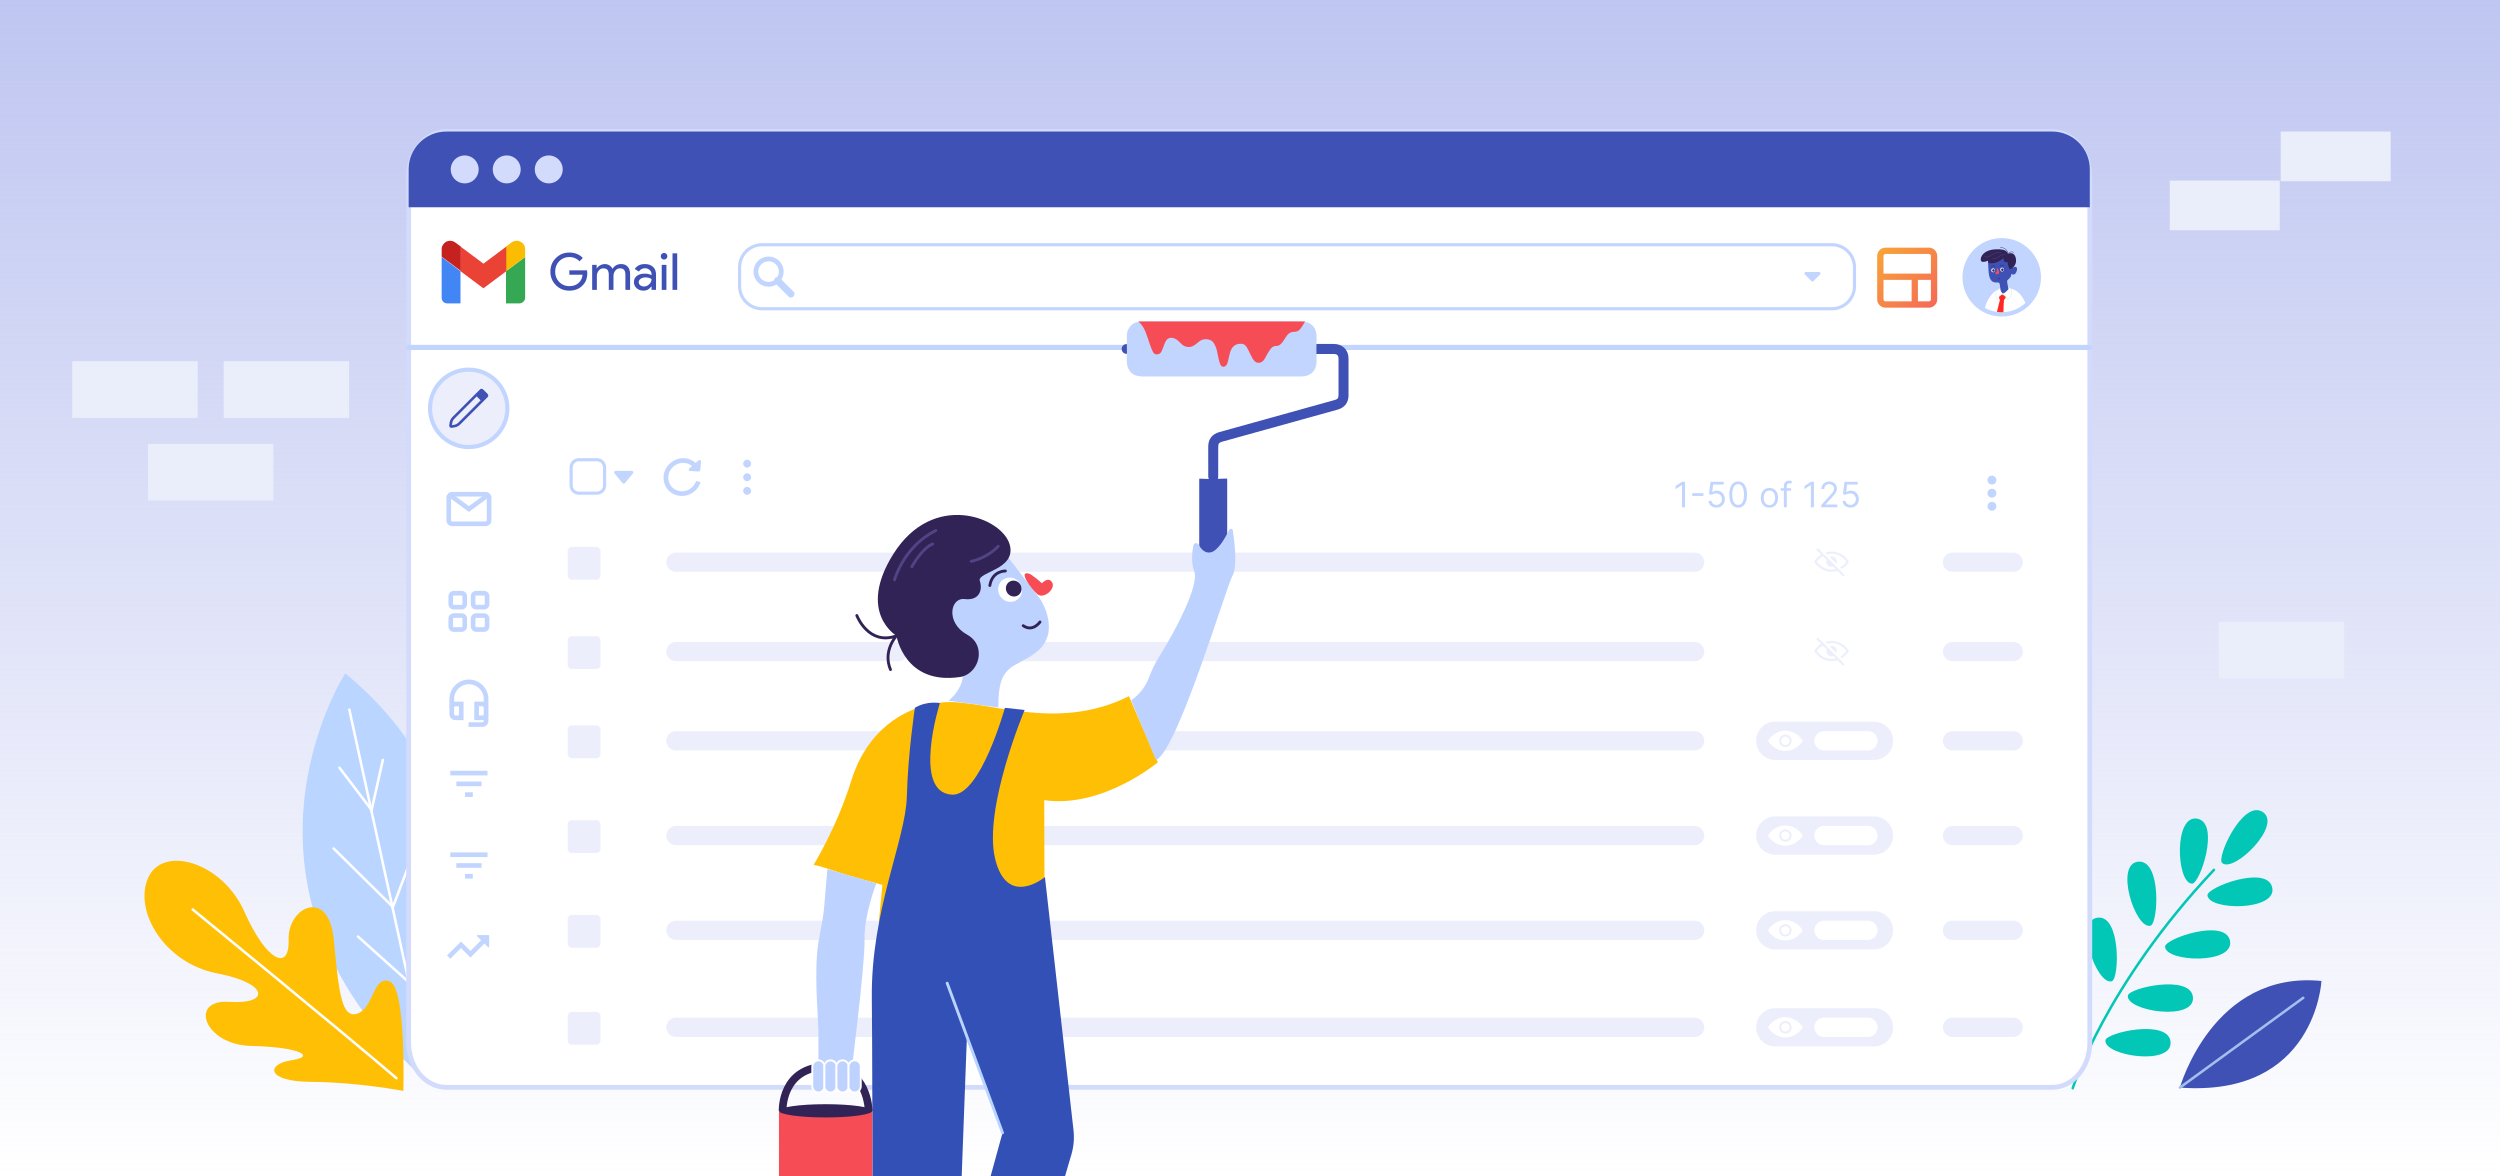 <svg width="969" height="456" viewBox="0 0 969 456" fill="none" xmlns="http://www.w3.org/2000/svg">
<rect x="0" y="0" width="969" height="456" fill="#333333" stroke="none"/>
<g clip-path="url(#clip0_953_5939)">
<rect width="969" height="456" fill="white"/>
<rect width="969" height="456" fill="url(#paint0_linear_953_5939)"/>
<path d="M168.181 421.525C168.181 421.525 209.663 322.916 133.807 261C133.807 261 79.374 345.312 168.181 421.525Z" fill="#BAD5FF"/>
<path d="M135.395 275.03L163.837 405.337" stroke="white" stroke-width="0.993" stroke-linecap="round" stroke-linejoin="round"/>
<path d="M148.39 294.544L143.957 314.282" stroke="white" stroke-width="0.993" stroke-linecap="round" stroke-linejoin="round"/>
<path d="M163.49 322.042L152.171 351.876" stroke="white" stroke-width="0.993" stroke-linecap="round" stroke-linejoin="round"/>
<path d="M169.126 357.013L158.592 381.3" stroke="white" stroke-width="0.993" stroke-linecap="round" stroke-linejoin="round"/>
<path d="M131.576 297.585L143.831 313.693" stroke="white" stroke-width="0.993" stroke-linecap="round" stroke-linejoin="round"/>
<path d="M129.32 328.874L152.037 351.287" stroke="white" stroke-width="0.993" stroke-linecap="round" stroke-linejoin="round"/>
<path d="M138.766 363.025L158.459 380.702" stroke="white" stroke-width="0.993" stroke-linecap="round" stroke-linejoin="round"/>
<path d="M156.337 422.827C156.337 422.827 138.32 419.411 120.669 419.331C103.018 419.25 103.081 412.427 112.945 410.956C122.81 409.484 115.996 405.809 97.506 405.417C79.017 405.025 73.077 387.231 88.828 388.319C104.579 389.407 104.526 381.193 84.146 377.277C63.766 373.353 51.743 353.178 57.397 340.281C63.052 327.384 86.188 334.073 94.742 353.41C103.295 372.738 112.312 376.671 111.875 364.131C111.438 351.59 127.457 343.706 129.401 364.371C131.345 385.037 132.433 395.044 138.641 392.832C144.849 390.62 144.67 377.75 151.101 380.426C157.532 383.102 156.328 422.836 156.328 422.836L156.337 422.827Z" fill="#FFBF04"/>
<path d="M74.7 352.518C74.7 352.518 134.341 401.279 153.651 417.904" stroke="white" stroke-width="0.993" stroke-linecap="round" stroke-linejoin="round"/>
<path d="M803.389 421.787C803.389 421.787 815.84 382.096 858.114 337.172" stroke="#03C7B6" stroke-linecap="round" stroke-linejoin="round"/>
<path d="M861.288 334.488C859.016 332.417 869.161 310.133 876.812 314.587C885.186 319.465 865.809 338.609 861.288 334.488Z" fill="#03C7B6"/>
<path d="M855.619 346.983C855.463 343.91 878.36 335.223 880.654 343.776C883.171 353.142 855.92 353.097 855.619 346.983Z" fill="#03C7B6"/>
<path d="M839.182 366.906C839.126 363.833 862.268 355.859 864.306 364.467C866.533 373.911 839.304 373.02 839.182 366.906Z" fill="#03C7B6"/>
<path d="M824.738 385.939C825.027 382.876 848.937 377.586 849.973 386.373C851.109 396.006 824.158 392.03 824.738 385.939Z" fill="#03C7B6"/>
<path d="M816.062 403.245C816.352 400.182 840.262 394.893 841.298 403.679C842.434 413.312 815.483 409.337 816.062 403.245Z" fill="#03C7B6"/>
<path d="M849.661 342.507C852.735 342.54 860.497 319.32 851.866 317.36C842.411 315.222 843.536 342.44 849.661 342.507Z" fill="#03C7B6"/>
<path d="M833.536 358.799C836.509 358.019 837.868 333.575 829.025 333.965C819.337 334.399 827.611 360.358 833.536 358.799Z" fill="#03C7B6"/>
<path d="M818.535 380.337C821.486 379.457 822.087 354.99 813.256 355.658C803.59 356.393 812.666 382.085 818.535 380.337Z" fill="#03C7B6"/>
<path d="M808.389 399.369C811.006 397.754 805.17 373.978 796.829 376.929C787.686 380.17 803.177 402.588 808.389 399.369Z" fill="#03C7B6"/>
<path d="M844.917 421.553C844.917 421.553 857.701 376.05 899.797 380.226C899.797 380.226 897.581 425.429 844.917 421.553Z" fill="#3F51B5"/>
<path d="M892.737 386.752L844.917 421.553" stroke="#A4BFED" stroke-linecap="round" stroke-linejoin="round"/>
<path d="M86.69 161.96L135.3 161.96L135.3 140L86.69 140L86.69 161.96Z" fill="#EAEEFB"/>
<path d="M28 161.96L76.61 161.96L76.61 140L28 140L28 161.96Z" fill="#EAEEFB"/>
<path d="M57.34 194L105.95 194L105.95 172.04L57.34 172.04L57.34 194Z" fill="#EAEEFB"/>
<path d="M883.62 70H841V89.26H883.62V70Z" fill="#EAEEFB"/>
<path d="M926.62 51H884V70.26H926.62V51Z" fill="#EAEEFB"/>
<path d="M908.61 241H860V262.96H908.61V241Z" fill="#EAEEFB"/>
<path d="M810.002 68.256V404.172C810.002 413.709 803.47 421.443 795.414 421.443H172.984C164.928 421.443 158.396 413.709 158.396 404.172V68.256C158.396 58.725 164.928 50.991 172.984 50.991H795.42C803.47 50.991 810.002 58.719 810.002 68.256Z" fill="white" stroke="#D2DBFC" stroke-width="1.852" stroke-miterlimit="10"/>
<path d="M810.002 65.573V80.337H158.396V65.573C158.396 57.523 164.928 50.991 172.984 50.991H795.42C803.47 50.997 810.002 57.523 810.002 65.573Z" fill="#3F51B5"/>
<path d="M180.118 71.091C183.115 71.091 185.545 68.661 185.545 65.664C185.545 62.667 183.115 60.237 180.118 60.237C177.12 60.237 174.69 62.667 174.69 65.664C174.69 68.661 177.12 71.091 180.118 71.091Z" fill="#D2DBFC"/>
<path d="M196.405 71.091C199.402 71.091 201.832 68.661 201.832 65.664C201.832 62.667 199.402 60.237 196.405 60.237C193.407 60.237 190.978 62.667 190.978 65.664C190.978 68.661 193.407 71.091 196.405 71.091Z" fill="#D2DBFC"/>
<path d="M212.698 71.091C215.695 71.091 218.125 68.661 218.125 65.664C218.125 62.667 215.695 60.237 212.698 60.237C209.701 60.237 207.271 62.667 207.271 65.664C207.271 68.661 209.701 71.091 212.698 71.091Z" fill="#D2DBFC"/>
<path d="M231.349 191.151H224.37C222.715 191.151 221.375 189.811 221.375 188.155V181.177C221.375 179.521 222.715 178.182 224.37 178.182H231.349C233.004 178.182 234.344 179.521 234.344 181.177V188.155C234.349 189.811 233.004 191.151 231.349 191.151Z" fill="white" stroke="#C2D5FF" stroke-width="1.235" stroke-miterlimit="10" stroke-linecap="round" stroke-linejoin="round"/>
<path d="M238.663 183.121H244.837L241.752 186.825L238.663 183.121Z" fill="#C2D5FF" stroke="#C2D5FF" stroke-width="1.235" stroke-miterlimit="10" stroke-linecap="round" stroke-linejoin="round"/>
<path d="M271.727 178.907L271.422 182.206C271.392 182.529 271.107 182.775 270.788 182.754L267.483 182.572C266.964 182.547 266.761 181.911 267.161 181.565L268.225 180.646C267.323 179.886 266.213 179.475 265.064 179.413C263.651 179.336 262.188 179.793 261.009 180.811C259.83 181.829 259.165 183.209 259.034 184.618C258.904 186.028 259.312 187.463 260.289 188.601C261.273 189.733 262.633 190.346 264.046 190.423C265.459 190.5 266.919 190.039 268.098 189.021C268.938 188.296 269.512 187.394 269.825 186.422L271.545 186.912C271.134 188.2 270.362 189.406 269.251 190.365C266.125 193.064 261.489 192.812 258.89 189.802C256.292 186.793 256.719 182.17 259.845 179.471C262.748 176.964 266.956 177.004 269.618 179.432L270.765 178.441C271.171 178.103 271.775 178.394 271.727 178.907Z" fill="#C2D5FF"/>
<path d="M289.594 181.255C290.443 181.255 291.131 180.567 291.131 179.718C291.131 178.869 290.443 178.181 289.594 178.181C288.746 178.181 288.058 178.869 288.058 179.718C288.058 180.567 288.746 181.255 289.594 181.255Z" fill="#C2D5FF"/>
<path d="M289.594 186.521C290.443 186.521 291.131 185.833 291.131 184.985C291.131 184.136 290.443 183.448 289.594 183.448C288.746 183.448 288.058 184.136 288.058 184.985C288.058 185.833 288.746 186.521 289.594 186.521Z" fill="#C2D5FF"/>
<path d="M289.594 191.789C290.443 191.789 291.131 191.101 291.131 190.252C291.131 189.403 290.443 188.715 289.594 188.715C288.746 188.715 288.058 189.403 288.058 190.252C288.058 191.101 288.746 191.789 289.594 191.789Z" fill="#C2D5FF"/>
<path d="M158.396 134.662H810.002" stroke="#C2D5FF" stroke-width="1.971" stroke-miterlimit="10" stroke-linecap="round" stroke-linejoin="round"/>
<path d="M710.063 119.662H295.399C290.573 119.662 286.663 115.752 286.663 110.926V103.599C286.663 98.773 290.573 94.863 295.399 94.863H710.063C714.889 94.863 718.798 98.773 718.798 103.599V110.926C718.798 115.752 714.889 119.662 710.063 119.662Z" fill="white" stroke="#C2D5FF" stroke-width="1.235" stroke-miterlimit="10" stroke-linecap="round" stroke-linejoin="round"/>
<path d="M702.122 108.934L699.536 106.348C699.196 106.008 699.439 105.425 699.919 105.425H705.091C705.57 105.425 705.813 106.008 705.473 106.348L702.887 108.934C702.675 109.147 702.335 109.147 702.122 108.934Z" fill="#C2D5FF"/>
<path d="M775.874 122.703C784.279 122.703 791.093 115.889 791.093 107.484C791.093 99.078 784.279 92.265 775.874 92.265C767.469 92.265 760.655 99.078 760.655 107.484C760.655 115.889 767.469 122.703 775.874 122.703Z" fill="#C2D5FF"/>
<path d="M785.058 117.428C782.793 119.54 779.819 120.87 776.528 120.997C776.322 121.034 776.097 121.034 775.873 121.034C775.235 121.034 774.622 120.997 774.021 120.882C772.34 120.675 770.749 120.135 769.329 119.346C770.379 115.455 772.88 112.316 775.648 111.849C781.518 110.865 783.692 114.417 785.058 117.428Z" fill="white"/>
<path d="M777.726 114.623C777.616 115.127 776.736 116.359 776.736 116.359C776.602 117.913 776.548 119.48 776.53 120.997C776.323 121.034 776.099 121.034 775.874 121.034C775.237 121.034 774.623 120.997 774.022 120.882C774.623 118.077 775.164 116.359 775.164 116.359C774.769 115.497 774.733 114.526 774.733 114.526C774.733 114.526 775.273 113.761 776.001 113.725C776.736 113.67 777.835 114.119 777.726 114.623Z" fill="#FF2923"/>
<path d="M776.243 111.376C773.748 111.873 772.753 114.629 774.113 115.959C774.113 115.959 774.623 114.751 776.158 114.065C776.158 114.065 777.403 114.745 778.356 116.177C778.356 116.177 779.922 114.66 779.752 112.905C779.582 111.157 777.609 111.102 776.243 111.376Z" fill="white"/>
<path d="M776.243 111.376L776.231 111.303C774.464 111.655 773.426 113.118 773.426 114.448C773.426 115.03 773.627 115.595 774.064 116.014C774.082 116.032 774.106 116.038 774.13 116.032C774.155 116.026 774.173 116.008 774.185 115.99L774.191 115.977C774.246 115.85 774.78 114.763 776.194 114.138L776.164 114.071L776.128 114.138C776.128 114.138 776.146 114.15 776.182 114.168C776.425 114.314 777.475 114.988 778.301 116.226C778.313 116.245 778.331 116.257 778.356 116.257C778.38 116.257 778.398 116.251 778.416 116.238C778.416 116.238 778.774 115.892 779.133 115.34C779.491 114.788 779.849 114.023 779.849 113.185C779.849 113.094 779.843 113.003 779.837 112.906C779.776 112.244 779.454 111.801 779.005 111.54C778.562 111.279 777.997 111.182 777.433 111.182C777.02 111.182 776.607 111.23 776.237 111.303L776.243 111.376L776.255 111.449C776.613 111.376 777.02 111.327 777.421 111.327C777.967 111.327 778.507 111.418 778.914 111.661C779.321 111.904 779.612 112.293 779.673 112.912C779.679 112.997 779.685 113.088 779.685 113.173C779.685 113.968 779.339 114.709 778.993 115.249C778.817 115.516 778.647 115.735 778.513 115.886C778.447 115.959 778.392 116.02 778.356 116.062C778.337 116.081 778.319 116.099 778.313 116.105L778.301 116.117L778.356 116.172L778.416 116.129C777.451 114.684 776.2 113.998 776.194 113.992C776.176 113.98 776.152 113.98 776.128 113.992C774.568 114.684 774.045 115.917 774.045 115.923L774.112 115.953L774.167 115.898C773.766 115.51 773.578 114.988 773.578 114.435C773.578 113.185 774.561 111.777 776.261 111.443L776.243 111.376Z" fill="#E0E0E0"/>
<path d="M774.695 97.984C770.646 98.305 770.452 99.592 770.634 102.889C770.816 106.185 770.719 109.815 774.209 109.481C775.284 109.378 775.102 110.374 775.357 112.116C775.454 112.79 775.83 113.366 776.225 113.761C777.141 113.785 778.501 112.055 778.501 112.055C778.501 112.055 777.888 109.408 777.967 108.874C778.046 108.34 779.703 107.727 779.576 106.142C779.576 106.142 780.881 107.138 781.567 105.347C782.259 103.556 781.391 102.816 779.831 103.969C779.831 103.963 779.879 97.577 774.695 97.984Z" fill="#3F51B5"/>
<path d="M776.735 104.467C776.747 104.886 776.431 105.232 776.025 105.244C775.618 105.256 775.284 104.929 775.272 104.51C775.26 104.091 775.575 103.745 775.982 103.733C776.389 103.721 776.723 104.048 776.735 104.467Z" fill="white"/>
<path d="M776.601 104.528C776.607 104.801 776.401 105.032 776.134 105.038C775.867 105.044 775.648 104.831 775.642 104.558C775.636 104.285 775.843 104.054 776.11 104.048C776.377 104.036 776.595 104.255 776.601 104.528Z" fill="#312356"/>
<path d="M775.248 103.18C775.278 103.143 775.582 102.846 776.025 102.846C776.201 102.846 776.395 102.888 776.614 103.016C776.656 103.04 776.705 103.028 776.729 102.985C776.753 102.943 776.741 102.894 776.699 102.87C776.456 102.73 776.225 102.676 776.025 102.676C775.745 102.676 775.521 102.773 775.369 102.87C775.211 102.967 775.126 103.064 775.12 103.064C775.09 103.101 775.09 103.155 775.126 103.186C775.163 103.216 775.217 103.216 775.248 103.18Z" fill="#312356"/>
<path d="M773.274 104.759C773.287 105.178 772.971 105.524 772.564 105.536C772.157 105.548 771.824 105.22 771.811 104.801C771.799 104.382 772.115 104.036 772.522 104.024C772.928 104.012 773.262 104.346 773.274 104.759Z" fill="white"/>
<path d="M773.142 104.825C773.148 105.098 772.942 105.329 772.675 105.335C772.407 105.341 772.189 105.129 772.183 104.856C772.177 104.582 772.383 104.352 772.65 104.346C772.911 104.334 773.136 104.552 773.142 104.825Z" fill="#312356"/>
<path d="M771.788 103.472C771.819 103.436 772.122 103.138 772.565 103.138C772.741 103.138 772.936 103.181 773.154 103.308C773.197 103.332 773.245 103.32 773.269 103.278C773.294 103.235 773.282 103.187 773.239 103.163C772.996 103.023 772.766 102.968 772.565 102.968C772.286 102.968 772.061 103.065 771.91 103.163C771.752 103.26 771.667 103.357 771.661 103.357C771.63 103.393 771.63 103.448 771.667 103.478C771.703 103.515 771.758 103.509 771.788 103.472Z" fill="#312356"/>
<path d="M774.016 104.2C773.901 104.461 773.974 105.438 773.974 105.438C773.974 105.438 773.257 105.469 773.446 105.997C773.634 106.519 774.842 106.3 774.824 105.681C774.811 105.062 774.35 103.459 774.016 104.2Z" fill="#FF4B55"/>
<path d="M774.228 108.152C774.234 108.158 774.386 108.237 774.592 108.237C774.701 108.237 774.829 108.213 774.95 108.14C775.072 108.067 775.187 107.946 775.284 107.763C775.308 107.721 775.29 107.672 775.248 107.648C775.205 107.624 775.156 107.642 775.132 107.685C775.053 107.842 774.956 107.939 774.865 107.994C774.774 108.049 774.683 108.067 774.598 108.067C774.519 108.067 774.446 108.049 774.392 108.037C774.367 108.031 774.343 108.018 774.331 108.012L774.313 108.006H774.307C774.264 107.982 774.216 108 774.191 108.043C774.173 108.079 774.185 108.128 774.228 108.152Z" fill="#312356"/>
<path d="M778.223 98.391C778.132 98.433 778.454 96.242 773.136 96.654C767.818 97.061 767.156 100.898 768.073 101.359C768.996 101.82 770.708 101.001 770.708 101.001C770.708 101.001 769.839 102.227 772.292 102.051C774.744 101.875 776.584 99.957 776.584 99.957C776.584 99.957 776.274 102.075 778.089 101.565C778.089 101.565 778.447 104.121 779.085 104.273C779.722 104.425 781.689 102.816 781.41 100.57C781.137 98.318 779.832 97.704 778.223 98.391Z" fill="#312356"/>
<path d="M772.145 100.108C772.151 100.12 772.358 100.351 772.85 100.351C773.269 100.351 773.894 100.181 774.78 99.574C776.037 98.718 776.704 98.578 776.996 98.578C777.069 98.578 777.117 98.585 777.148 98.597L777.178 98.609H777.184L777.196 98.591L777.184 98.609L777.196 98.591L777.184 98.609C777.22 98.627 777.263 98.615 777.287 98.578C777.305 98.542 777.293 98.499 777.257 98.475C777.245 98.469 777.166 98.427 777.002 98.433C776.668 98.433 775.976 98.585 774.701 99.453C773.827 100.047 773.232 100.199 772.856 100.199C772.637 100.199 772.485 100.151 772.394 100.102C772.346 100.078 772.315 100.054 772.297 100.035L772.273 100.017L772.267 100.011C772.243 99.981 772.194 99.975 772.164 100.005C772.127 100.029 772.121 100.078 772.145 100.108Z" fill="#514486"/>
<path d="M769.22 99.362C769.226 99.369 769.536 99.727 770.131 99.727C770.489 99.727 770.95 99.593 771.503 99.186C772.577 98.391 773.907 97.936 774.896 97.936C775.206 97.936 775.485 97.978 775.704 98.07C775.74 98.088 775.789 98.063 775.801 98.027C775.819 97.991 775.795 97.942 775.758 97.93C775.509 97.833 775.218 97.784 774.89 97.784C773.858 97.784 772.51 98.252 771.406 99.059C770.871 99.454 770.446 99.569 770.125 99.569C769.858 99.569 769.657 99.49 769.524 99.411C769.457 99.375 769.408 99.332 769.372 99.302L769.336 99.265L769.329 99.259C769.305 99.229 769.257 99.223 769.226 99.253C769.196 99.284 769.19 99.332 769.22 99.362Z" fill="#514486"/>
<path d="M775.26 95.859C776.614 96.065 777.336 96.551 777.719 97.037C778.101 97.522 778.156 98.014 778.156 98.245C778.156 98.287 778.156 98.323 778.15 98.348V98.372V98.378C778.144 98.415 778.162 98.445 778.198 98.457C778.229 98.469 778.265 98.457 778.29 98.433L778.296 98.427C778.326 98.39 778.466 98.202 778.702 98.032C778.939 97.862 779.273 97.698 779.692 97.698C779.929 97.698 780.19 97.747 780.481 97.88C780.517 97.899 780.566 97.88 780.578 97.844C780.596 97.808 780.578 97.759 780.542 97.747C780.232 97.607 779.947 97.553 779.692 97.553C779.206 97.553 778.824 97.753 778.563 97.953C778.302 98.154 778.168 98.348 778.162 98.354L778.223 98.396L778.296 98.409C778.296 98.409 778.302 98.348 778.302 98.251C778.302 97.996 778.247 97.468 777.834 96.945C777.421 96.423 776.663 95.92 775.285 95.713C775.242 95.707 775.206 95.737 775.2 95.774C775.194 95.816 775.218 95.853 775.26 95.859Z" fill="#312356"/>
<path d="M747.634 95.986H730.831C729.046 95.986 727.595 97.431 727.595 99.215V116.025C727.595 117.81 729.046 119.26 730.831 119.26H747.634C749.419 119.26 750.87 117.81 750.87 116.025V99.215C750.87 97.431 749.419 95.986 747.634 95.986ZM730.042 116.025V108.485H740.944V116.808H730.837C730.388 116.808 730.042 116.456 730.042 116.025ZM748.423 116.025C748.423 116.456 748.065 116.808 747.634 116.808H743.385V108.485H748.423V116.025ZM748.423 106.039H730.042V99.215C730.042 98.784 730.394 98.432 730.831 98.432H747.634C748.065 98.432 748.423 98.784 748.423 99.215V106.039Z" fill="url(#paint1_linear_953_5939)"/>
<path d="M297.895 110.202C300.613 110.202 302.817 107.998 302.817 105.28C302.817 102.562 300.613 100.359 297.895 100.359C295.177 100.359 292.974 102.562 292.974 105.28C292.974 107.998 295.177 110.202 297.895 110.202Z" fill="white" stroke="#C2D5FF" stroke-width="1.852" stroke-miterlimit="10" stroke-linecap="round" stroke-linejoin="round"/>
<path d="M301.374 108.759L306.58 113.965" stroke="#C2D5FF" stroke-width="2.716" stroke-miterlimit="10" stroke-linecap="round" stroke-linejoin="round"/>
<path d="M227.633 105.845C227.633 107.821 227.047 109.395 225.874 110.567C224.557 111.963 222.825 112.661 220.678 112.661C218.623 112.661 216.885 111.95 215.462 110.528C214.039 109.105 213.328 107.353 213.328 105.272C213.328 103.191 214.039 101.439 215.462 100.016C216.885 98.594 218.623 97.882 220.678 97.882C221.719 97.882 222.7 98.067 223.622 98.436C224.544 98.805 225.301 99.325 225.894 99.997L224.59 101.301C224.155 100.774 223.589 100.365 222.891 100.076C222.206 99.773 221.468 99.621 220.678 99.621C219.137 99.621 217.833 100.155 216.766 101.222C215.712 102.302 215.185 103.652 215.185 105.272C215.185 106.892 215.712 108.242 216.766 109.322C217.833 110.389 219.137 110.923 220.678 110.923C222.087 110.923 223.26 110.528 224.195 109.737C225.13 108.947 225.67 107.86 225.815 106.477H220.678V104.778H227.534C227.6 105.147 227.633 105.502 227.633 105.845ZM231.343 112.345H229.525V102.664H231.264V104.007H231.343C231.62 103.533 232.041 103.138 232.607 102.822C233.187 102.506 233.76 102.348 234.326 102.348C235.038 102.348 235.663 102.512 236.203 102.842C236.743 103.171 237.139 103.625 237.389 104.205C238.192 102.967 239.305 102.348 240.728 102.348C241.847 102.348 242.71 102.69 243.316 103.375C243.922 104.06 244.225 105.035 244.225 106.299V112.345H242.407V106.576C242.407 105.667 242.243 105.015 241.913 104.62C241.584 104.212 241.031 104.007 240.254 104.007C239.556 104.007 238.969 104.304 238.495 104.897C238.021 105.489 237.784 106.187 237.784 106.991V112.345H235.966V106.576C235.966 105.667 235.802 105.015 235.472 104.62C235.143 104.212 234.59 104.007 233.813 104.007C233.115 104.007 232.528 104.304 232.054 104.897C231.58 105.489 231.343 106.187 231.343 106.991V112.345ZM247.578 109.382C247.578 109.856 247.775 110.251 248.17 110.567C248.579 110.883 249.053 111.041 249.593 111.041C250.357 111.041 251.035 110.758 251.628 110.192C252.234 109.625 252.537 108.96 252.537 108.196C251.97 107.748 251.18 107.524 250.166 107.524C249.428 107.524 248.809 107.702 248.309 108.058C247.821 108.413 247.578 108.855 247.578 109.382ZM249.929 102.348C251.272 102.348 252.333 102.71 253.11 103.434C253.887 104.146 254.275 105.127 254.275 106.378V112.345H252.537V111.002H252.458C251.707 112.108 250.706 112.661 249.454 112.661C248.388 112.661 247.492 112.345 246.767 111.713C246.056 111.081 245.701 110.29 245.701 109.342C245.701 108.341 246.076 107.544 246.827 106.951C247.591 106.359 248.605 106.062 249.869 106.062C250.949 106.062 251.839 106.26 252.537 106.655V106.24C252.537 105.608 252.286 105.074 251.786 104.64C251.285 104.192 250.699 103.968 250.027 103.968C249.013 103.968 248.21 104.396 247.617 105.252L246.017 104.245C246.899 102.98 248.203 102.348 249.929 102.348ZM258.677 99.325C258.677 99.68 258.552 99.983 258.301 100.234C258.051 100.484 257.748 100.609 257.392 100.609C257.037 100.609 256.734 100.484 256.484 100.234C256.233 99.983 256.108 99.68 256.108 99.325C256.108 98.969 256.233 98.666 256.484 98.416C256.734 98.166 257.037 98.041 257.392 98.041C257.748 98.041 258.051 98.166 258.301 98.416C258.552 98.666 258.677 98.969 258.677 99.325ZM258.301 102.664V112.345H256.484V102.664H258.301ZM262.485 98.199V112.345H260.667V98.199H262.485Z" fill="#3F51B5"/>
<path d="M173.319 117.589H178.488V105.116L171.184 99.61V115.454C171.184 116.578 172.083 117.589 173.319 117.589Z" fill="#4285F4"/>
<path d="M196.131 117.589H201.3C202.536 117.589 203.547 116.578 203.547 115.342V99.61L196.131 105.116V117.589Z" fill="#34A853"/>
<path d="M196.131 95.565V105.116L203.547 99.61V96.576C203.547 94.778 202.087 93.317 200.289 93.317C199.614 93.317 198.828 93.542 198.266 93.992L196.131 95.565Z" fill="#FBBC04"/>
<path d="M178.489 105.117V95.565L187.367 102.195L196.244 95.565V105.117L187.367 111.747L178.489 105.117Z" fill="#EA4335"/>
<path d="M171.184 96.576V99.497L178.601 105.004V95.564L176.466 93.991C175.005 92.867 172.87 93.204 171.858 94.665C171.409 95.227 171.184 95.901 171.184 96.576Z" fill="#C5221F"/>
<path d="M181.672 173.265C189.953 173.265 196.666 166.552 196.666 158.271C196.666 149.99 189.953 143.276 181.672 143.276C173.391 143.276 166.678 149.99 166.678 158.271C166.678 166.552 173.391 173.265 181.672 173.265Z" fill="#ECEFFB" stroke="#C2D5FF" stroke-width="1.609" stroke-miterlimit="10" stroke-linecap="round" stroke-linejoin="round"/>
<path d="M174.29 163.746L174.113 164.815C174.065 165.112 174.168 165.391 174.362 165.586C174.557 165.78 174.83 165.883 175.133 165.835L176.202 165.659C177.033 165.525 177.798 165.13 178.393 164.536L187.026 155.903L187.754 155.175L188.993 153.936C189.339 153.59 189.339 153.032 188.993 152.686L187.268 150.962C186.922 150.616 186.364 150.616 186.018 150.962L184.78 152.2L184.051 152.929L175.419 161.561C174.818 162.15 174.423 162.915 174.29 163.746ZM186.297 155.175L177.665 163.807C177.222 164.25 176.657 164.542 176.032 164.645L175.158 164.79L175.303 163.916C175.407 163.297 175.692 162.733 176.141 162.283L184.773 153.651L186.297 155.175Z" fill="#3F51B5"/>
<path d="M178.945 236.235H175.898C174.75 236.235 173.815 235.3 173.815 234.153V231.105C173.815 229.958 174.75 229.023 175.898 229.023H178.945C180.092 229.023 181.027 229.958 181.027 231.105V234.153C181.027 235.3 180.092 236.235 178.945 236.235ZM175.898 230.82C175.74 230.82 175.612 230.947 175.612 231.105V234.153C175.612 234.31 175.74 234.438 175.898 234.438H178.945C179.103 234.438 179.23 234.31 179.23 234.153V231.105C179.23 230.947 179.103 230.82 178.945 230.82H175.898Z" fill="#C2D5FF"/>
<path d="M187.608 236.235H184.561C183.413 236.235 182.479 235.3 182.479 234.153V231.105C182.479 229.958 183.413 229.023 184.561 229.023H187.608C188.756 229.023 189.69 229.958 189.69 231.105V234.153C189.696 235.3 188.762 236.235 187.608 236.235ZM184.561 230.82C184.403 230.82 184.275 230.947 184.275 231.105V234.153C184.275 234.31 184.403 234.438 184.561 234.438H187.608C187.766 234.438 187.893 234.31 187.893 234.153V231.105C187.893 230.947 187.766 230.82 187.608 230.82H184.561Z" fill="#C2D5FF"/>
<path d="M178.945 244.904H175.898C174.75 244.904 173.815 243.969 173.815 242.822V239.775C173.815 238.627 174.75 237.692 175.898 237.692H178.945C180.092 237.692 181.027 238.627 181.027 239.775V242.822C181.027 243.969 180.092 244.904 178.945 244.904ZM175.898 239.483C175.74 239.483 175.612 239.611 175.612 239.769V242.816C175.612 242.974 175.74 243.101 175.898 243.101H178.945C179.103 243.101 179.23 242.974 179.23 242.816V239.769C179.23 239.611 179.103 239.483 178.945 239.483H175.898Z" fill="#C2D5FF"/>
<path d="M187.608 244.904H184.561C183.413 244.904 182.479 243.969 182.479 242.822V239.775C182.479 238.627 183.413 237.692 184.561 237.692H187.608C188.756 237.692 189.69 238.627 189.69 239.775V242.822C189.696 243.969 188.762 244.904 187.608 244.904ZM184.561 239.483C184.403 239.483 184.275 239.611 184.275 239.769V242.816C184.275 242.974 184.403 243.101 184.561 243.101H187.608C187.766 243.101 187.893 242.974 187.893 242.816V239.769C187.893 239.611 187.766 239.483 187.608 239.483H184.561Z" fill="#C2D5FF"/>
<path d="M179.675 279.125H176.507C175.238 279.125 174.2 278.093 174.2 276.818V274.25C174.2 272.981 175.232 271.943 176.507 271.943H179.675V279.125ZM176.507 273.746C176.227 273.746 176.003 273.971 176.003 274.25V276.818C176.003 277.097 176.227 277.322 176.507 277.322H177.872V273.746H176.507Z" fill="#C2D5FF"/>
<path d="M187.002 279.125H183.833V271.949H187.002C188.271 271.949 189.309 272.981 189.309 274.256V276.824C189.303 278.093 188.271 279.125 187.002 279.125ZM185.63 277.322H186.996C187.276 277.322 187.5 277.097 187.5 276.818V274.25C187.5 273.971 187.276 273.746 186.996 273.746H185.63V277.322Z" fill="#C2D5FF"/>
<path d="M186.948 281.741H181.6V279.938H186.948C187.251 279.938 187.5 279.689 187.5 279.386V276.818H189.303V279.386C189.303 280.685 188.247 281.741 186.948 281.741Z" fill="#C2D5FF"/>
<path d="M189.303 274.25H187.5V270.948C187.5 267.779 184.92 265.199 181.752 265.199C178.583 265.199 176.003 267.779 176.003 270.948V274.25H174.2V270.948C174.2 266.783 177.587 263.396 181.752 263.396C185.916 263.396 189.303 266.783 189.303 270.948V274.25Z" fill="#C2D5FF"/>
<path d="M188.962 298.75H174.539V300.553H188.962V298.75Z" fill="#C2D5FF"/>
<path d="M186.631 302.921H176.876V304.724H186.631V302.921Z" fill="#C2D5FF"/>
<path d="M183.264 307.091H180.247V308.894H183.264V307.091Z" fill="#C2D5FF"/>
<path d="M188.962 330.39H174.539V332.193H188.962V330.39Z" fill="#C2D5FF"/>
<path d="M186.631 334.561H176.876V336.364H186.631V334.561Z" fill="#C2D5FF"/>
<path d="M183.264 338.738H180.247V340.541H183.264V338.738Z" fill="#C2D5FF"/>
<path d="M174.544 371.622L173.269 370.347L178.684 364.938L182.332 368.587L186.728 364.191L188.002 365.466L182.332 371.136L178.684 367.482L174.544 371.622Z" fill="#C2D5FF"/>
<path d="M189.599 366.972V362.686C189.599 362.547 189.49 362.438 189.35 362.438H185.064C184.84 362.438 184.731 362.705 184.888 362.862L189.174 367.148C189.326 367.306 189.599 367.191 189.599 366.972Z" fill="#C2D5FF"/>
<path d="M188.209 203.941H175.291C174.04 203.941 173.026 202.927 173.026 201.677V192.929C173.026 191.678 174.04 190.665 175.291 190.665H188.209C189.459 190.665 190.473 191.678 190.473 192.929V201.677C190.479 202.921 189.459 203.941 188.209 203.941ZM175.291 192.461C175.036 192.461 174.829 192.668 174.829 192.923V201.671C174.829 201.926 175.036 202.132 175.291 202.132H188.209C188.464 202.132 188.67 201.926 188.67 201.671V192.923C188.67 192.668 188.464 192.461 188.209 192.461H175.291Z" fill="#C2D5FF"/>
<path d="M181.749 198.416L173.396 192.291L174.458 190.84L181.749 196.182L189.046 190.834L190.108 192.291L181.749 198.416Z" fill="#C2D5FF"/>
<path d="M231.11 211.965H221.688C220.778 211.965 220.037 212.705 220.037 213.616V223.038C220.037 223.948 220.778 224.689 221.688 224.689H231.11C232.02 224.689 232.761 223.948 232.761 223.038V213.616C232.761 212.705 232.02 211.965 231.11 211.965Z" fill="#ECEFFB"/>
<path d="M348.187 221.665H262.009C259.945 221.665 258.27 219.99 258.27 217.926C258.27 215.862 259.945 214.187 262.009 214.187H348.187C350.251 214.187 351.927 215.862 351.927 217.926C351.927 219.99 350.251 221.665 348.187 221.665Z" fill="#ECEFFB"/>
<path d="M656.853 221.665H373.071C371.007 221.665 369.332 219.99 369.332 217.926C369.332 215.862 371.007 214.187 373.071 214.187H656.853C658.917 214.187 660.592 215.862 660.592 217.926C660.592 219.99 658.917 221.665 656.853 221.665Z" fill="#ECEFFB"/>
<path d="M780.324 221.665H756.794C754.73 221.665 753.055 219.99 753.055 217.926C753.055 215.862 754.73 214.187 756.794 214.187H780.324C782.388 214.187 784.063 215.862 784.063 217.926C784.063 219.99 782.388 221.665 780.324 221.665Z" fill="#ECEFFB"/>
<path d="M716.545 217.489C716.527 217.465 715.981 216.56 714.888 215.637C713.795 214.721 712.132 213.792 709.928 213.792C709.03 213.792 708.229 213.95 707.512 214.193L708.174 214.854C708.708 214.715 709.291 214.63 709.922 214.63C711.889 214.63 713.358 215.443 714.354 216.275C714.845 216.688 715.222 217.1 715.471 217.416C715.556 217.525 715.629 217.616 715.683 217.708C715.465 218.011 714.985 218.624 714.263 219.207C713.965 219.456 713.619 219.699 713.231 219.905L713.838 220.512C714.226 220.275 714.578 220.02 714.882 219.772C715.975 218.849 716.521 217.944 716.539 217.92C716.624 217.786 716.624 217.623 716.545 217.489Z" fill="#ECEFFB"/>
<path d="M713.061 220.919C713.067 220.919 713.067 220.919 713.061 220.919L712.442 220.294C712.442 220.294 712.442 220.294 712.436 220.294L711.313 219.171L708.46 216.318L707.3 215.158C707.3 215.158 707.3 215.158 707.306 215.158L706.681 214.533C706.681 214.533 706.681 214.533 706.675 214.533L704.829 212.687C704.666 212.523 704.404 212.523 704.241 212.687C704.077 212.851 704.077 213.112 704.241 213.276L705.916 214.952C705.558 215.17 705.23 215.395 704.951 215.632C703.858 216.554 703.312 217.459 703.294 217.483C703.215 217.617 703.215 217.781 703.294 217.914C703.312 217.938 703.858 218.843 704.951 219.766C706.044 220.682 707.707 221.611 709.917 221.611C710.76 221.611 711.519 221.472 712.205 221.247L714.117 223.159C714.281 223.323 714.542 223.323 714.706 223.159C714.87 222.995 714.87 222.734 714.706 222.57L713.061 220.919ZM709.929 220.786C707.962 220.786 706.493 219.966 705.491 219.128C704.999 218.715 704.623 218.303 704.374 217.987C704.289 217.878 704.216 217.787 704.162 217.708C704.38 217.398 704.854 216.785 705.582 216.202C705.861 215.978 706.183 215.765 706.529 215.565L708.017 217.052C707.944 217.259 707.901 217.477 707.901 217.708C707.901 218.825 708.806 219.729 709.923 219.729C710.153 219.729 710.372 219.687 710.578 219.614L711.544 220.579C711.052 220.707 710.511 220.786 709.929 220.786Z" fill="#ECEFFB"/>
<path d="M711.95 217.708C711.95 216.591 711.046 215.686 709.929 215.686C709.656 215.686 709.401 215.741 709.164 215.832L711.805 218.472C711.896 218.236 711.95 217.981 711.95 217.708Z" fill="#ECEFFB"/>
<path d="M231.11 246.59H221.688C220.778 246.59 220.037 247.33 220.037 248.241V257.663C220.037 258.573 220.778 259.314 221.688 259.314H231.11C232.02 259.314 232.761 258.573 232.761 257.663V248.241C232.761 247.33 232.02 246.59 231.11 246.59Z" fill="#ECEFFB"/>
<path d="M348.187 256.29H262.009C259.945 256.29 258.27 254.615 258.27 252.551C258.27 250.487 259.945 248.812 262.009 248.812H348.187C350.251 248.812 351.927 250.487 351.927 252.551C351.927 254.615 350.251 256.29 348.187 256.29Z" fill="#ECEFFB"/>
<path d="M656.853 256.29H373.071C371.007 256.29 369.332 254.615 369.332 252.551C369.332 250.487 371.007 248.812 373.071 248.812H656.853C658.917 248.812 660.592 250.487 660.592 252.551C660.592 254.615 658.917 256.29 656.853 256.29Z" fill="#ECEFFB"/>
<path d="M780.324 256.29H756.794C754.73 256.29 753.055 254.615 753.055 252.551C753.055 250.487 754.73 248.812 756.794 248.812H780.324C782.388 248.812 784.063 250.487 784.063 252.551C784.063 254.615 782.388 256.29 780.324 256.29Z" fill="#ECEFFB"/>
<path d="M716.545 252.113C716.527 252.089 715.981 251.185 714.888 250.262C713.795 249.345 712.132 248.417 709.928 248.417C709.03 248.417 708.229 248.574 707.512 248.817L708.174 249.479C708.708 249.339 709.291 249.254 709.922 249.254C711.889 249.254 713.358 250.068 714.354 250.899C714.845 251.312 715.222 251.725 715.471 252.041C715.556 252.15 715.629 252.241 715.683 252.332C715.465 252.636 714.985 253.249 714.263 253.831C713.965 254.08 713.619 254.323 713.231 254.53L713.838 255.137C714.226 254.9 714.578 254.645 714.882 254.396C715.975 253.473 716.521 252.569 716.539 252.544C716.624 252.411 716.624 252.247 716.545 252.113Z" fill="#ECEFFB"/>
<path d="M713.061 255.544C713.067 255.544 713.067 255.544 713.061 255.544L712.442 254.918C712.442 254.918 712.442 254.918 712.436 254.918L711.313 253.795L708.46 250.942L707.3 249.783C707.3 249.783 707.3 249.783 707.306 249.783L706.681 249.157C706.681 249.157 706.681 249.157 706.675 249.157L704.829 247.312C704.666 247.148 704.404 247.148 704.241 247.312C704.077 247.476 704.077 247.737 704.241 247.901L705.916 249.576C705.558 249.795 705.23 250.019 704.951 250.256C703.858 251.179 703.312 252.083 703.294 252.108C703.215 252.241 703.215 252.405 703.294 252.539C703.312 252.563 703.858 253.467 704.951 254.39C706.044 255.307 707.707 256.236 709.917 256.236C710.76 256.236 711.519 256.096 712.205 255.871L714.117 257.784C714.281 257.948 714.542 257.948 714.706 257.784C714.87 257.62 714.87 257.359 714.706 257.195L713.061 255.544ZM709.929 255.41C707.962 255.41 706.493 254.591 705.491 253.753C704.999 253.34 704.623 252.927 704.374 252.612C704.289 252.502 704.216 252.411 704.162 252.332C704.38 252.023 704.854 251.41 705.582 250.827C705.861 250.602 706.183 250.39 706.529 250.189L708.017 251.677C707.944 251.883 707.901 252.102 707.901 252.332C707.901 253.449 708.806 254.354 709.923 254.354C710.153 254.354 710.372 254.311 710.578 254.238L711.544 255.204C711.052 255.331 710.511 255.41 709.929 255.41Z" fill="#ECEFFB"/>
<path d="M711.95 252.332C711.95 251.215 711.046 250.311 709.929 250.311C709.656 250.311 709.401 250.365 709.164 250.456L711.805 253.097C711.896 252.86 711.95 252.605 711.95 252.332Z" fill="#ECEFFB"/>
<path d="M231.11 281.181H221.688C220.778 281.181 220.037 281.922 220.037 282.832V292.254C220.037 293.165 220.778 293.905 221.688 293.905H231.11C232.02 293.905 232.761 293.165 232.761 292.254V282.832C232.761 281.922 232.02 281.181 231.11 281.181Z" fill="#ECEFFB"/>
<path d="M348.187 290.876H262.009C259.945 290.876 258.27 289.2 258.27 287.136C258.27 285.072 259.945 283.397 262.009 283.397H348.187C350.251 283.397 351.927 285.072 351.927 287.136C351.927 289.207 350.251 290.876 348.187 290.876Z" fill="#ECEFFB"/>
<path d="M656.853 290.876H373.071C371.007 290.876 369.332 289.2 369.332 287.136C369.332 285.072 371.007 283.397 373.071 283.397H656.853C658.917 283.397 660.592 285.072 660.592 287.136C660.592 289.207 658.917 290.876 656.853 290.876Z" fill="#ECEFFB"/>
<path d="M780.322 290.876H756.793C754.729 290.876 753.053 289.201 753.053 287.137C753.053 285.073 754.729 283.397 756.793 283.397H780.322C782.386 283.397 784.062 285.073 784.062 287.137C784.062 289.207 782.386 290.876 780.322 290.876Z" fill="#ECEFFB"/>
<path d="M726.348 294.561H688.097C684 294.561 680.673 291.234 680.673 287.137C680.673 283.039 684 279.712 688.097 279.712H726.348C730.446 279.712 733.772 283.039 733.772 287.137C733.772 291.24 730.452 294.561 726.348 294.561Z" fill="#ECEFFB"/>
<path d="M724.005 290.876H706.983C704.919 290.876 703.244 289.2 703.244 287.136C703.244 285.072 704.919 283.397 706.983 283.397H724.005C726.069 283.397 727.745 285.072 727.745 287.136C727.738 289.207 726.069 290.876 724.005 290.876Z" fill="white"/>
<path d="M698.63 286.93C698.612 286.9 698.065 285.995 696.972 285.073C695.88 284.156 694.216 283.227 692.007 283.227C689.803 283.227 688.14 284.156 687.047 285.073C685.954 285.995 685.408 286.9 685.39 286.924C685.311 287.058 685.311 287.222 685.39 287.355C685.408 287.379 685.954 288.29 687.047 289.207C688.14 290.123 689.803 291.052 692.007 291.052C694.216 291.052 695.88 290.123 696.972 289.207C698.065 288.29 698.612 287.379 698.63 287.355C698.709 287.222 698.709 287.058 698.63 286.93ZM692.007 289.559C690.677 289.559 689.603 288.472 689.591 287.143C689.597 285.807 690.677 284.726 692.007 284.726C693.342 284.726 694.423 285.807 694.423 287.143C694.423 288.472 693.342 289.559 692.007 289.559ZM692.007 285.51C691.108 285.51 690.38 286.238 690.374 287.143C690.38 288.041 691.108 288.776 692.007 288.776C692.911 288.776 693.64 288.041 693.64 287.143C693.64 286.238 692.917 285.51 692.007 285.51Z" fill="white"/>
<path d="M231.11 317.903H221.688C220.778 317.903 220.037 318.643 220.037 319.554V328.976C220.037 329.886 220.778 330.627 221.688 330.627H231.11C232.02 330.627 232.761 329.886 232.761 328.976V319.554C232.761 318.643 232.02 317.903 231.11 317.903Z" fill="#ECEFFB"/>
<path d="M348.187 327.603H262.009C259.945 327.603 258.27 325.928 258.27 323.864C258.27 321.8 259.945 320.125 262.009 320.125H348.187C350.251 320.125 351.927 321.8 351.927 323.864C351.927 325.928 350.251 327.603 348.187 327.603Z" fill="#ECEFFB"/>
<path d="M656.853 327.603H373.071C371.007 327.603 369.332 325.928 369.332 323.864C369.332 321.8 371.007 320.125 373.071 320.125H656.853C658.917 320.125 660.592 321.8 660.592 323.864C660.592 325.928 658.917 327.603 656.853 327.603Z" fill="#ECEFFB"/>
<path d="M780.322 327.603H756.793C754.729 327.603 753.053 325.928 753.053 323.864C753.053 321.8 754.729 320.125 756.793 320.125H780.322C782.386 320.125 784.062 321.8 784.062 323.864C784.062 325.928 782.386 327.603 780.322 327.603Z" fill="#ECEFFB"/>
<path d="M726.348 331.289H688.097C684 331.289 680.673 327.962 680.673 323.864C680.673 319.767 684 316.44 688.097 316.44H726.348C730.446 316.44 733.772 319.767 733.772 323.864C733.772 327.968 730.452 331.289 726.348 331.289Z" fill="#ECEFFB"/>
<path d="M724.005 327.603H706.983C704.919 327.603 703.244 325.928 703.244 323.864C703.244 321.8 704.919 320.125 706.983 320.125H724.005C726.069 320.125 727.745 321.8 727.745 323.864C727.738 325.928 726.069 327.603 724.005 327.603Z" fill="white"/>
<path d="M698.63 323.657C698.612 323.626 698.065 322.722 696.972 321.799C695.88 320.882 694.216 319.954 692.007 319.954C689.803 319.954 688.14 320.882 687.047 321.799C685.954 322.722 685.408 323.626 685.39 323.651C685.311 323.784 685.311 323.948 685.39 324.082C685.408 324.106 685.954 325.016 687.047 325.933C688.14 326.85 689.803 327.779 692.007 327.779C694.216 327.779 695.88 326.85 696.972 325.933C698.065 325.016 698.612 324.106 698.63 324.082C698.709 323.948 698.709 323.784 698.63 323.657ZM692.007 326.285C690.677 326.285 689.603 325.199 689.591 323.869C689.597 322.534 690.677 321.453 692.007 321.453C693.342 321.453 694.423 322.534 694.423 323.869C694.423 325.199 693.342 326.285 692.007 326.285ZM692.007 322.236C691.108 322.236 690.38 322.965 690.374 323.869C690.38 324.768 691.108 325.502 692.007 325.502C692.911 325.502 693.64 324.768 693.64 323.869C693.64 322.965 692.917 322.236 692.007 322.236Z" fill="white"/>
<path d="M231.11 354.631H221.688C220.778 354.631 220.037 355.371 220.037 356.282V365.704C220.037 366.614 220.778 367.355 221.688 367.355H231.11C232.02 367.355 232.761 366.614 232.761 365.704V356.282C232.761 355.371 232.02 354.631 231.11 354.631Z" fill="#ECEFFB"/>
<path d="M348.187 364.331H262.009C259.945 364.331 258.27 362.656 258.27 360.592C258.27 358.528 259.945 356.852 262.009 356.852H348.187C350.251 356.852 351.927 358.528 351.927 360.592C351.927 362.656 350.251 364.331 348.187 364.331Z" fill="#ECEFFB"/>
<path d="M656.853 364.331H373.071C371.007 364.331 369.332 362.656 369.332 360.592C369.332 358.528 371.007 356.852 373.071 356.852H656.853C658.917 356.852 660.592 358.528 660.592 360.592C660.592 362.656 658.917 364.331 656.853 364.331Z" fill="#ECEFFB"/>
<path d="M780.322 364.331H756.793C754.729 364.331 753.053 362.656 753.053 360.592C753.053 358.528 754.729 356.852 756.793 356.852H780.322C782.386 356.852 784.062 358.528 784.062 360.592C784.062 362.656 782.386 364.331 780.322 364.331Z" fill="#ECEFFB"/>
<path d="M726.348 368.017H688.097C684 368.017 680.673 364.69 680.673 360.592C680.673 356.495 684 353.168 688.097 353.168H726.348C730.446 353.168 733.772 356.495 733.772 360.592C733.772 364.696 730.452 368.017 726.348 368.017Z" fill="#ECEFFB"/>
<path d="M724.005 364.332H706.983C704.919 364.332 703.244 362.656 703.244 360.592C703.244 358.528 704.919 356.853 706.983 356.853H724.005C726.069 356.853 727.745 358.528 727.745 360.592C727.738 362.656 726.069 364.332 724.005 364.332Z" fill="white"/>
<path d="M698.63 360.386C698.612 360.356 698.065 359.451 696.972 358.529C695.88 357.612 694.216 356.683 692.007 356.683C689.803 356.683 688.14 357.612 687.047 358.529C685.954 359.451 685.408 360.356 685.39 360.38C685.311 360.514 685.311 360.678 685.39 360.811C685.408 360.835 685.954 361.746 687.047 362.663C688.14 363.579 689.803 364.508 692.007 364.508C694.216 364.508 695.88 363.579 696.972 362.663C698.065 361.746 698.612 360.835 698.63 360.811C698.709 360.678 698.709 360.514 698.63 360.386ZM692.007 363.009C690.677 363.009 689.603 361.922 689.591 360.593C689.597 359.257 690.677 358.176 692.007 358.176C693.342 358.176 694.423 359.257 694.423 360.593C694.423 361.928 693.342 363.009 692.007 363.009ZM692.007 358.966C691.108 358.966 690.38 359.694 690.374 360.599C690.38 361.497 691.108 362.232 692.007 362.232C692.911 362.232 693.64 361.497 693.64 360.599C693.64 359.694 692.917 358.966 692.007 358.966Z" fill="white"/>
<path d="M231.11 392.228H221.688C220.778 392.228 220.037 392.968 220.037 393.879V403.3C220.037 404.211 220.778 404.951 221.688 404.951H231.11C232.02 404.951 232.761 404.211 232.761 403.3V393.879C232.761 392.968 232.02 392.228 231.11 392.228Z" fill="#ECEFFB"/>
<path d="M348.187 401.928H262.009C259.945 401.928 258.27 400.252 258.27 398.188C258.27 396.124 259.945 394.449 262.009 394.449H348.187C350.251 394.449 351.927 396.124 351.927 398.188C351.927 400.252 350.251 401.928 348.187 401.928Z" fill="#ECEFFB"/>
<path d="M656.853 401.928H373.071C371.007 401.928 369.332 400.252 369.332 398.188C369.332 396.124 371.007 394.449 373.071 394.449H656.853C658.917 394.449 660.592 396.124 660.592 398.188C660.592 400.252 658.917 401.928 656.853 401.928Z" fill="#ECEFFB"/>
<path d="M780.322 401.928H756.793C754.729 401.928 753.053 400.253 753.053 398.189C753.053 396.125 754.729 394.449 756.793 394.449H780.322C782.386 394.449 784.062 396.125 784.062 398.189C784.062 400.253 782.386 401.928 780.322 401.928Z" fill="#ECEFFB"/>
<path d="M726.348 405.613H688.097C684 405.613 680.673 402.287 680.673 398.189C680.673 394.091 684 390.765 688.097 390.765H726.348C730.446 390.765 733.772 394.091 733.772 398.189C733.772 402.287 730.452 405.613 726.348 405.613Z" fill="#ECEFFB"/>
<path d="M724.005 401.928H706.983C704.919 401.928 703.244 400.252 703.244 398.188C703.244 396.124 704.919 394.449 706.983 394.449H724.005C726.069 394.449 727.745 396.124 727.745 398.188C727.738 400.252 726.069 401.928 724.005 401.928Z" fill="white"/>
<path d="M698.63 397.982C698.612 397.952 698.065 397.047 696.972 396.125C695.88 395.208 694.216 394.279 692.007 394.279C689.803 394.279 688.14 395.208 687.047 396.125C685.954 397.047 685.408 397.952 685.39 397.976C685.311 398.11 685.311 398.274 685.39 398.407C685.408 398.432 685.954 399.342 687.047 400.259C688.14 401.175 689.803 402.104 692.007 402.104C694.216 402.104 695.88 401.175 696.972 400.259C698.065 399.342 698.612 398.432 698.63 398.407C698.709 398.268 698.709 398.104 698.63 397.982ZM692.007 400.605C690.677 400.605 689.603 399.518 689.591 398.189C689.597 396.853 690.677 395.773 692.007 395.773C693.342 395.773 694.423 396.853 694.423 398.189C694.423 399.518 693.342 400.605 692.007 400.605ZM692.007 396.562C691.108 396.562 690.38 397.29 690.374 398.195C690.38 399.093 691.108 399.828 692.007 399.828C692.911 399.828 693.64 399.093 693.64 398.195C693.64 397.284 692.917 396.562 692.007 396.562Z" fill="white"/>
<path d="M653.132 186.748V196.626H651.936V188.002H651.878L649.466 189.603V188.388L651.936 186.748H653.132ZM660.237 191.156V192.218H655.915V191.156H660.237ZM665.308 196.762C664.742 196.762 664.232 196.649 663.779 196.424C663.326 196.199 662.962 195.89 662.689 195.498C662.415 195.105 662.266 194.658 662.24 194.157H663.398C663.443 194.604 663.645 194.974 664.006 195.266C664.369 195.556 664.803 195.7 665.308 195.7C665.713 195.7 666.073 195.605 666.389 195.416C666.707 195.226 666.956 194.966 667.136 194.634C667.32 194.3 667.411 193.922 667.411 193.501C667.411 193.07 667.316 192.686 667.127 192.348C666.94 192.007 666.683 191.738 666.355 191.542C666.027 191.346 665.652 191.246 665.231 191.243C664.929 191.24 664.618 191.287 664.3 191.383C663.982 191.476 663.719 191.597 663.514 191.745L662.395 191.61L662.993 186.748H668.125V187.809H663.996L663.649 190.722H663.707C663.909 190.562 664.163 190.428 664.469 190.322C664.774 190.216 665.093 190.163 665.424 190.163C666.028 190.163 666.567 190.307 667.04 190.597C667.516 190.883 667.889 191.275 668.159 191.774C668.432 192.272 668.569 192.841 668.569 193.481C668.569 194.112 668.427 194.674 668.144 195.17C667.865 195.662 667.479 196.051 666.987 196.337C666.495 196.62 665.935 196.762 665.308 196.762ZM673.707 196.762C672.98 196.762 672.361 196.564 671.85 196.168C671.339 195.769 670.948 195.192 670.678 194.437C670.408 193.678 670.273 192.761 670.273 191.687C670.273 190.619 670.408 189.708 670.678 188.952C670.951 188.193 671.344 187.614 671.855 187.215C672.369 186.814 672.987 186.613 673.707 186.613C674.428 186.613 675.043 186.814 675.555 187.215C676.069 187.614 676.462 188.193 676.732 188.952C677.005 189.708 677.142 190.619 677.142 191.687C677.142 192.761 677.007 193.678 676.737 194.437C676.466 195.192 676.076 195.769 675.564 196.168C675.053 196.564 674.434 196.762 673.707 196.762ZM673.707 195.7C674.428 195.7 674.987 195.353 675.386 194.658C675.785 193.964 675.984 192.973 675.984 191.687C675.984 190.832 675.892 190.103 675.709 189.502C675.529 188.901 675.269 188.442 674.928 188.127C674.59 187.812 674.183 187.654 673.707 187.654C672.993 187.654 672.435 188.007 672.033 188.711C671.631 189.412 671.43 190.404 671.43 191.687C671.43 192.542 671.521 193.269 671.701 193.867C671.881 194.465 672.14 194.92 672.477 195.232C672.818 195.544 673.228 195.7 673.707 195.7ZM685.824 196.781C685.155 196.781 684.569 196.622 684.064 196.303C683.562 195.985 683.17 195.54 682.887 194.967C682.607 194.395 682.467 193.726 682.467 192.96C682.467 192.189 682.607 191.515 682.887 190.939C683.17 190.364 683.562 189.917 684.064 189.598C684.569 189.28 685.155 189.121 685.824 189.121C686.493 189.121 687.078 189.28 687.58 189.598C688.085 189.917 688.477 190.364 688.757 190.939C689.04 191.515 689.182 192.189 689.182 192.96C689.182 193.726 689.04 194.395 688.757 194.967C688.477 195.54 688.085 195.985 687.58 196.303C687.078 196.622 686.493 196.781 685.824 196.781ZM685.824 195.758C686.332 195.758 686.75 195.628 687.078 195.367C687.406 195.107 687.649 194.765 687.807 194.34C687.964 193.916 688.043 193.456 688.043 192.96C688.043 192.465 687.964 192.004 687.807 191.576C687.649 191.148 687.406 190.803 687.078 190.539C686.75 190.275 686.332 190.143 685.824 190.143C685.316 190.143 684.898 190.275 684.57 190.539C684.242 190.803 683.999 191.148 683.842 191.576C683.684 192.004 683.605 192.465 683.605 192.96C683.605 193.456 683.684 193.916 683.842 194.34C683.999 194.765 684.242 195.107 684.57 195.367C684.898 195.628 685.316 195.758 685.824 195.758ZM694.219 189.217V190.182H690.225V189.217H694.219ZM691.421 196.626V188.195C691.421 187.77 691.521 187.416 691.72 187.133C691.919 186.85 692.178 186.638 692.497 186.497C692.815 186.355 693.151 186.285 693.505 186.285C693.785 186.285 694.013 186.307 694.19 186.352C694.367 186.397 694.498 186.439 694.585 186.477L694.257 187.461C694.199 187.442 694.119 187.418 694.016 187.389C693.916 187.36 693.785 187.346 693.621 187.346C693.244 187.346 692.973 187.441 692.805 187.63C692.641 187.82 692.559 188.098 692.559 188.465V196.626H691.421ZM703.088 186.748V196.626H701.892V188.002H701.834L699.422 189.603V188.388L701.892 186.748H703.088ZM705.929 196.626V195.758L709.19 192.189C709.573 191.771 709.888 191.407 710.136 191.099C710.383 190.787 710.567 190.494 710.686 190.221C710.808 189.944 710.869 189.655 710.869 189.352C710.869 189.005 710.785 188.704 710.618 188.45C710.454 188.196 710.229 188 709.943 187.862C709.656 187.724 709.335 187.654 708.978 187.654C708.598 187.654 708.267 187.733 707.984 187.891C707.704 188.045 707.487 188.262 707.333 188.542C707.182 188.822 707.106 189.15 707.106 189.526H705.968C705.968 188.947 706.101 188.439 706.368 188.002C706.635 187.564 706.999 187.224 707.458 186.979C707.922 186.735 708.441 186.613 709.017 186.613C709.595 186.613 710.108 186.735 710.555 186.979C711.002 187.224 711.353 187.553 711.607 187.968C711.861 188.383 711.988 188.844 711.988 189.352C711.988 189.716 711.922 190.071 711.79 190.418C711.662 190.762 711.436 191.147 711.115 191.571C710.796 191.993 710.354 192.507 709.788 193.115L707.569 195.488V195.565H712.162V196.626H705.929ZM717.241 196.762C716.675 196.762 716.165 196.649 715.712 196.424C715.258 196.199 714.895 195.89 714.622 195.498C714.348 195.105 714.199 194.658 714.173 194.157H715.331C715.376 194.604 715.578 194.974 715.938 195.266C716.302 195.556 716.736 195.7 717.241 195.7C717.646 195.7 718.006 195.605 718.321 195.416C718.64 195.226 718.889 194.966 719.069 194.634C719.252 194.3 719.344 193.922 719.344 193.501C719.344 193.07 719.249 192.686 719.059 192.348C718.873 192.007 718.616 191.738 718.288 191.542C717.96 191.346 717.585 191.246 717.164 191.243C716.861 191.24 716.551 191.287 716.233 191.383C715.914 191.476 715.652 191.597 715.446 191.745L714.327 191.61L714.926 186.748H720.058V187.809H715.929L715.582 190.722H715.639C715.842 190.562 716.096 190.428 716.402 190.322C716.707 190.216 717.025 190.163 717.357 190.163C717.961 190.163 718.5 190.307 718.973 190.597C719.449 190.883 719.822 191.275 720.092 191.774C720.365 192.272 720.502 192.841 720.502 193.481C720.502 194.112 720.36 194.674 720.077 195.17C719.797 195.662 719.412 196.051 718.92 196.337C718.428 196.62 717.868 196.762 717.241 196.762Z" fill="#C2D5FF"/>
<path d="M772.071 187.818C773.027 187.818 773.802 187.043 773.802 186.087C773.802 185.131 773.027 184.356 772.071 184.356C771.115 184.356 770.34 185.131 770.34 186.087C770.34 187.043 771.115 187.818 772.071 187.818Z" fill="#C2D5FF"/>
<path d="M772.071 192.89C773.027 192.89 773.802 192.115 773.802 191.159C773.802 190.203 773.027 189.428 772.071 189.428C771.115 189.428 770.34 190.203 770.34 191.159C770.34 192.115 771.115 192.89 772.071 192.89Z" fill="#C2D5FF"/>
<path d="M772.071 197.964C773.027 197.964 773.802 197.189 773.802 196.233C773.802 195.277 773.027 194.502 772.071 194.502C771.115 194.502 770.34 195.277 770.34 196.233C770.34 197.189 771.115 197.964 772.071 197.964Z" fill="#C2D5FF"/>
<path d="M342.03 342.997C342.03 342.997 328.958 339.527 322.812 337.386C316.666 335.246 315.336 335.246 315.336 335.246C315.336 335.246 324.417 320.569 330.013 302.421C335.609 284.274 349.231 273.862 365.238 272.257C381.245 270.651 408.734 284.274 437.569 269.856L448.775 295.48C448.775 295.48 427.432 313.368 404.744 310.157L404.881 354.525C404.881 354.525 372.408 363.377 340.654 357.17L342.03 342.982V342.997Z" fill="#FFBF04"/>
<path d="M354.612 274.351C354.612 274.351 351.952 291.658 351.493 308.659C351.034 325.66 337.55 352.766 337.917 386.891C338.283 421.015 338.161 536.352 338.161 536.352C338.161 536.352 354.489 542.391 369.763 536.001L374.732 402.852L388.583 439.071L375.802 485.579L402.435 491.266L415.277 447.464C416.179 444.406 416.454 441.196 416.087 438.031L405.018 339.954C405.018 339.954 390.341 352.124 385.694 332.799C381.046 313.475 397.145 275.176 397.145 275.176L389.5 274.351C389.5 274.351 380.067 308.475 369.105 308.016C353.297 307.359 364.289 272.516 364.289 272.516C364.289 272.516 359.351 271.507 354.612 274.336V274.351Z" fill="#3350B7"/>
<path d="M320.687 336.851L319.448 351.559C319.066 356.084 317.996 360.503 317.262 364.982C315.397 376.28 317.094 392.762 317.201 399.657C317.338 409.671 317.094 419.456 317.094 419.456L329.584 418.982C329.584 418.982 335.348 373.834 335.104 364.233C334.859 354.632 339.66 342.386 339.66 342.386L320.687 336.866V336.851Z" fill="#BED2FF"/>
<path d="M390.755 216.01L403.291 232.339C403.291 232.339 411.761 245.227 401.396 253.009C392.987 259.323 386.734 256.953 386.978 274.214L367.577 271.615C367.577 271.615 375.145 265.943 372.775 258.36C370.406 250.777 362.838 240.151 370.65 229.969C378.463 219.787 390.755 216.01 390.755 216.01Z" fill="#BED2FF"/>
<path d="M372.041 262.426C376.964 261.692 380.22 256.509 379.196 251.632C378.753 249.522 377.499 247.443 374.762 245.929C366.552 241.404 368.234 231.528 373.921 232.2C379.609 232.873 380.954 228.684 379.777 225.167C378.6 221.651 394.072 220.887 391.366 211.087C388.43 200.492 361.629 190.08 346.188 214.848C332.107 237.444 347.472 246.419 347.472 246.419C347.472 246.419 350.514 265.606 372.041 262.411V262.426Z" fill="#312356"/>
<path d="M301.928 430.846V471.59C301.928 471.59 316.773 479.02 338.101 472.92V430.463L301.928 430.846Z" fill="#F54C55"/>
<path d="M320.014 433.123C330.003 433.123 338.101 431.973 338.101 430.555C338.101 429.136 330.003 427.986 320.014 427.986C310.025 427.986 301.928 429.136 301.928 430.555C301.928 431.973 310.025 433.123 320.014 433.123Z" fill="#312356"/>
<path d="M303.35 430.555C303.35 430.555 302.692 413.432 320.748 413.432C336.465 413.432 336.71 430.555 336.71 430.555" stroke="#312356" stroke-width="2.991" stroke-miterlimit="10"/>
<path d="M319.601 413.371C319.601 412.054 318.537 410.986 317.224 410.986C315.911 410.986 314.846 412.054 314.846 413.371V421.061C314.846 422.378 315.911 423.446 317.224 423.446C318.537 423.446 319.601 422.378 319.601 421.061V413.371Z" fill="#BED2FF" stroke="white" stroke-width="0.748" stroke-miterlimit="10"/>
<path d="M324.28 413.371C324.28 412.054 323.215 410.986 321.902 410.986C320.589 410.986 319.525 412.054 319.525 413.371V421.061C319.525 422.378 320.589 423.446 321.902 423.446C323.215 423.446 324.28 422.378 324.28 421.061V413.371Z" fill="#BED2FF" stroke="white" stroke-width="0.748" stroke-miterlimit="10"/>
<path d="M328.958 413.371C328.958 412.054 327.894 410.986 326.581 410.986C325.268 410.986 324.203 412.054 324.203 413.371V421.061C324.203 422.378 325.268 423.446 326.581 423.446C327.894 423.446 328.958 422.378 328.958 421.061V413.371Z" fill="#BED2FF" stroke="white" stroke-width="0.748" stroke-miterlimit="10"/>
<path d="M333.636 413.371C333.636 412.054 332.572 410.986 331.259 410.986C329.946 410.986 328.881 412.054 328.881 413.371V421.061C328.881 422.378 329.946 423.446 331.259 423.446C332.572 423.446 333.636 422.378 333.636 421.061V413.371Z" fill="#BED2FF" stroke="white" stroke-width="0.748" stroke-miterlimit="10"/>
<path d="M398.704 222.293C400.141 222.66 403.856 226.085 403.856 226.085C403.856 226.085 406.287 223.272 407.801 225.733C409.314 228.195 404.56 232.368 402.098 230.32C399.652 228.271 394.622 221.269 398.689 222.293H398.704Z" fill="#F54C55"/>
<path d="M389.684 221.315C389.684 221.315 384.608 221.162 383.66 226.942" stroke="#312356" stroke-width="1.122" stroke-miterlimit="10" stroke-linecap="round"/>
<path d="M403.092 241.083C403.092 241.083 400.34 245.12 396.595 242.521" stroke="#312356" stroke-width="1.122" stroke-miterlimit="10" stroke-linecap="round"/>
<path d="M394.151 232.539C396.259 231.135 396.788 228.225 395.332 226.039C393.876 223.854 390.987 223.221 388.879 224.625C386.771 226.029 386.242 228.94 387.698 231.125C389.153 233.311 392.043 233.944 394.151 232.539Z" fill="white"/>
<path d="M394.65 230.72C396.034 229.798 396.382 227.888 395.427 226.455C394.472 225.021 392.576 224.607 391.192 225.529C389.807 226.451 389.459 228.361 390.414 229.794C391.369 231.228 393.266 231.642 394.65 230.72Z" fill="#312356"/>
<path d="M332.107 238.576C332.107 238.576 336.618 250.364 347.472 246.45C347.472 246.45 342.06 252.198 345.149 259.522" stroke="#312356" stroke-width="1.122" stroke-miterlimit="10" stroke-linecap="round"/>
<path d="M376.459 217.57C376.459 217.57 382.284 216.53 386.916 211.745" stroke="#514485" stroke-width="1.122" stroke-miterlimit="10" stroke-linecap="round"/>
<path d="M346.724 224.739C346.724 224.739 350.164 211.882 362.716 205.613" stroke="#514485" stroke-width="1.122" stroke-miterlimit="10" stroke-linecap="round"/>
<path d="M353.435 219.664C353.435 219.664 357.318 212.493 361.507 210.842" stroke="#514485" stroke-width="1.122" stroke-miterlimit="10" stroke-linecap="round"/>
<path d="M367.119 381.081L388.584 439.071" stroke="#B9D4FF" stroke-width="1.122" stroke-miterlimit="10" stroke-linecap="round"/>
<path d="M438.358 126.204C439.475 125.095 440.823 124.608 442.396 124.608C454.294 124.616 466.195 124.608 478.093 124.608C486.876 124.608 495.66 124.608 504.443 124.608C508.08 124.608 510.31 126.845 510.31 130.482C510.31 133.71 510.31 136.938 510.31 140.17C510.31 143.591 508.002 145.906 504.569 145.91C483.931 145.91 463.297 145.91 442.659 145.91C438.999 145.91 436.754 143.657 436.758 139.993C436.758 136.698 436.758 133.399 436.758 130.105C436.758 128.587 437.281 127.282 438.354 126.204H438.358Z" fill="#C2D5FF"/>
<path d="M464.862 185.527C465.995 185.563 467.115 185.598 468.534 185.641C468.44 185.287 468.318 185.048 468.318 184.808C468.306 180.904 468.303 176.995 468.31 173.091C468.314 170.221 469.828 168.255 472.576 167.488C487.49 163.344 502.399 159.196 517.312 155.048C518.496 154.718 518.81 154.305 518.81 153.067C518.81 148.415 518.81 143.764 518.81 139.117C518.81 137.737 518.271 137.206 516.88 137.202C514.69 137.202 512.5 137.202 510.31 137.198C510.266 137.198 510.223 137.174 510.223 137.174C510.235 135.912 510.247 134.658 510.259 133.349C510.325 133.345 510.522 133.321 510.715 133.321C512.838 133.321 514.961 133.309 517.08 133.321C520.351 133.337 522.675 135.641 522.687 138.912C522.703 143.697 522.703 148.486 522.691 153.271C522.687 156.039 521.153 158.025 518.468 158.768C503.641 162.888 488.815 167.005 473.988 171.121C472.364 171.573 472.179 171.829 472.183 173.543C472.183 177.267 472.183 180.994 472.175 184.717C472.175 184.985 472.097 185.252 472.042 185.602C473.355 185.559 474.479 185.523 475.635 185.484C475.647 185.814 475.663 186.031 475.663 186.251C475.663 197.586 475.663 208.917 475.663 220.253C475.663 222.789 474.153 224.287 471.609 224.283C470.571 224.283 469.533 224.295 468.495 224.279C466.427 224.244 464.827 222.69 464.823 220.622C464.807 209.039 464.819 197.46 464.823 185.877C464.823 185.787 464.839 185.7 464.854 185.527H464.862Z" fill="#3F51B5"/>
<path d="M436.766 133.364C436.777 134.622 436.789 135.88 436.801 137.135C435.732 137.237 434.808 136.423 434.768 135.326C434.729 134.166 435.629 133.309 436.766 133.36V133.364Z" fill="#3F51B5"/>
<path d="M505.835 124.608C505.148 125.765 504.575 126.915 503.662 127.843C503.041 128.477 502.183 128.599 501.351 128.627C500.142 128.67 499.342 129.319 498.696 130.207C498.185 130.909 497.768 131.672 497.261 132.375C496.95 132.808 496.578 133.209 496.18 133.568C495.782 133.929 495.274 134.108 494.716 134.091C493.843 134.065 493.138 134.424 492.623 135.079C492.174 135.653 491.776 136.272 491.4 136.896C490.977 137.598 490.619 138.339 490.202 139.049C489.458 140.317 488.461 140.811 487.205 140.539C486.956 140.485 486.712 140.32 486.511 140.156C485.58 139.4 485.145 138.321 484.634 137.293C484.218 136.451 483.834 135.592 483.363 134.782C482.914 134.005 482.322 133.317 481.315 133.256C479.788 133.166 478.368 133.593 477.459 135.04C476.75 136.172 476.542 137.451 476.265 138.712C476.1 139.45 475.958 140.202 475.702 140.912C475.567 141.291 475.282 141.7 474.943 141.915C474.22 142.377 473.387 142.126 473.018 141.295C472.671 140.517 472.474 139.668 472.277 138.834C472.01 137.691 471.875 136.516 471.554 135.391C471.32 134.574 470.941 133.772 470.506 133.034C469.363 131.096 466.456 131.174 465.135 132.117C464.499 132.572 463.908 133.087 463.287 133.564C461.976 134.574 460.523 134.778 459.022 134.112C458.463 133.865 458.003 133.378 457.55 132.944C456.857 132.278 456.214 131.572 455.279 131.196C453.767 130.587 452.446 131.003 451.726 132.439C451.361 133.166 451.131 133.962 450.832 134.721C450.645 135.19 450.459 135.663 450.24 136.118C449.875 136.871 449.291 137.351 448.403 137.372C447.534 137.394 447.067 136.795 446.756 136.158C446.318 135.266 445.993 134.316 445.661 133.381C445.091 131.783 444.62 130.153 443.978 128.584C443.379 127.101 442.546 125.718 441.228 124.608H505.835Z" fill="#F54C55"/>
<path d="M438.47 271.476L439.51 270.651C442.2 268.526 444.203 265.667 445.396 262.456C446.252 260.147 447.674 257.044 449.967 253.39C455.135 245.165 464.996 226.849 462.886 221.437C461.648 218.272 462.015 214.236 462.534 211.423C462.718 210.414 464.063 210.184 464.568 211.086C465.5 212.799 467.014 214.511 469.185 214.113C472.059 213.578 474.918 208.472 476.401 205.399C476.737 204.711 477.747 204.879 477.854 205.628C478.542 210.169 479.673 219.587 477.731 223.118C475.132 227.858 456.526 290.648 448.071 294.669L438.439 271.476H438.47Z" fill="#BED2FF"/>
</g>
<defs>
<linearGradient id="paint0_linear_953_5939" x1="484.5" y1="0" x2="484.5" y2="456" gradientUnits="userSpaceOnUse">
<stop stop-color="#BFC6F1"/>
<stop offset="1" stop-color="#BFC6F1" stop-opacity="0"/>
</linearGradient>
<linearGradient id="paint1_linear_953_5939" x1="718.031" y1="86.422" x2="750.898" y2="119.29" gradientUnits="userSpaceOnUse">
<stop stop-color="#F9BF29"/>
<stop offset="1" stop-color="#F56858"/>
</linearGradient>
<clipPath id="clip0_953_5939">
<rect width="969" height="456" fill="white"/>
</clipPath>
</defs>
</svg>
